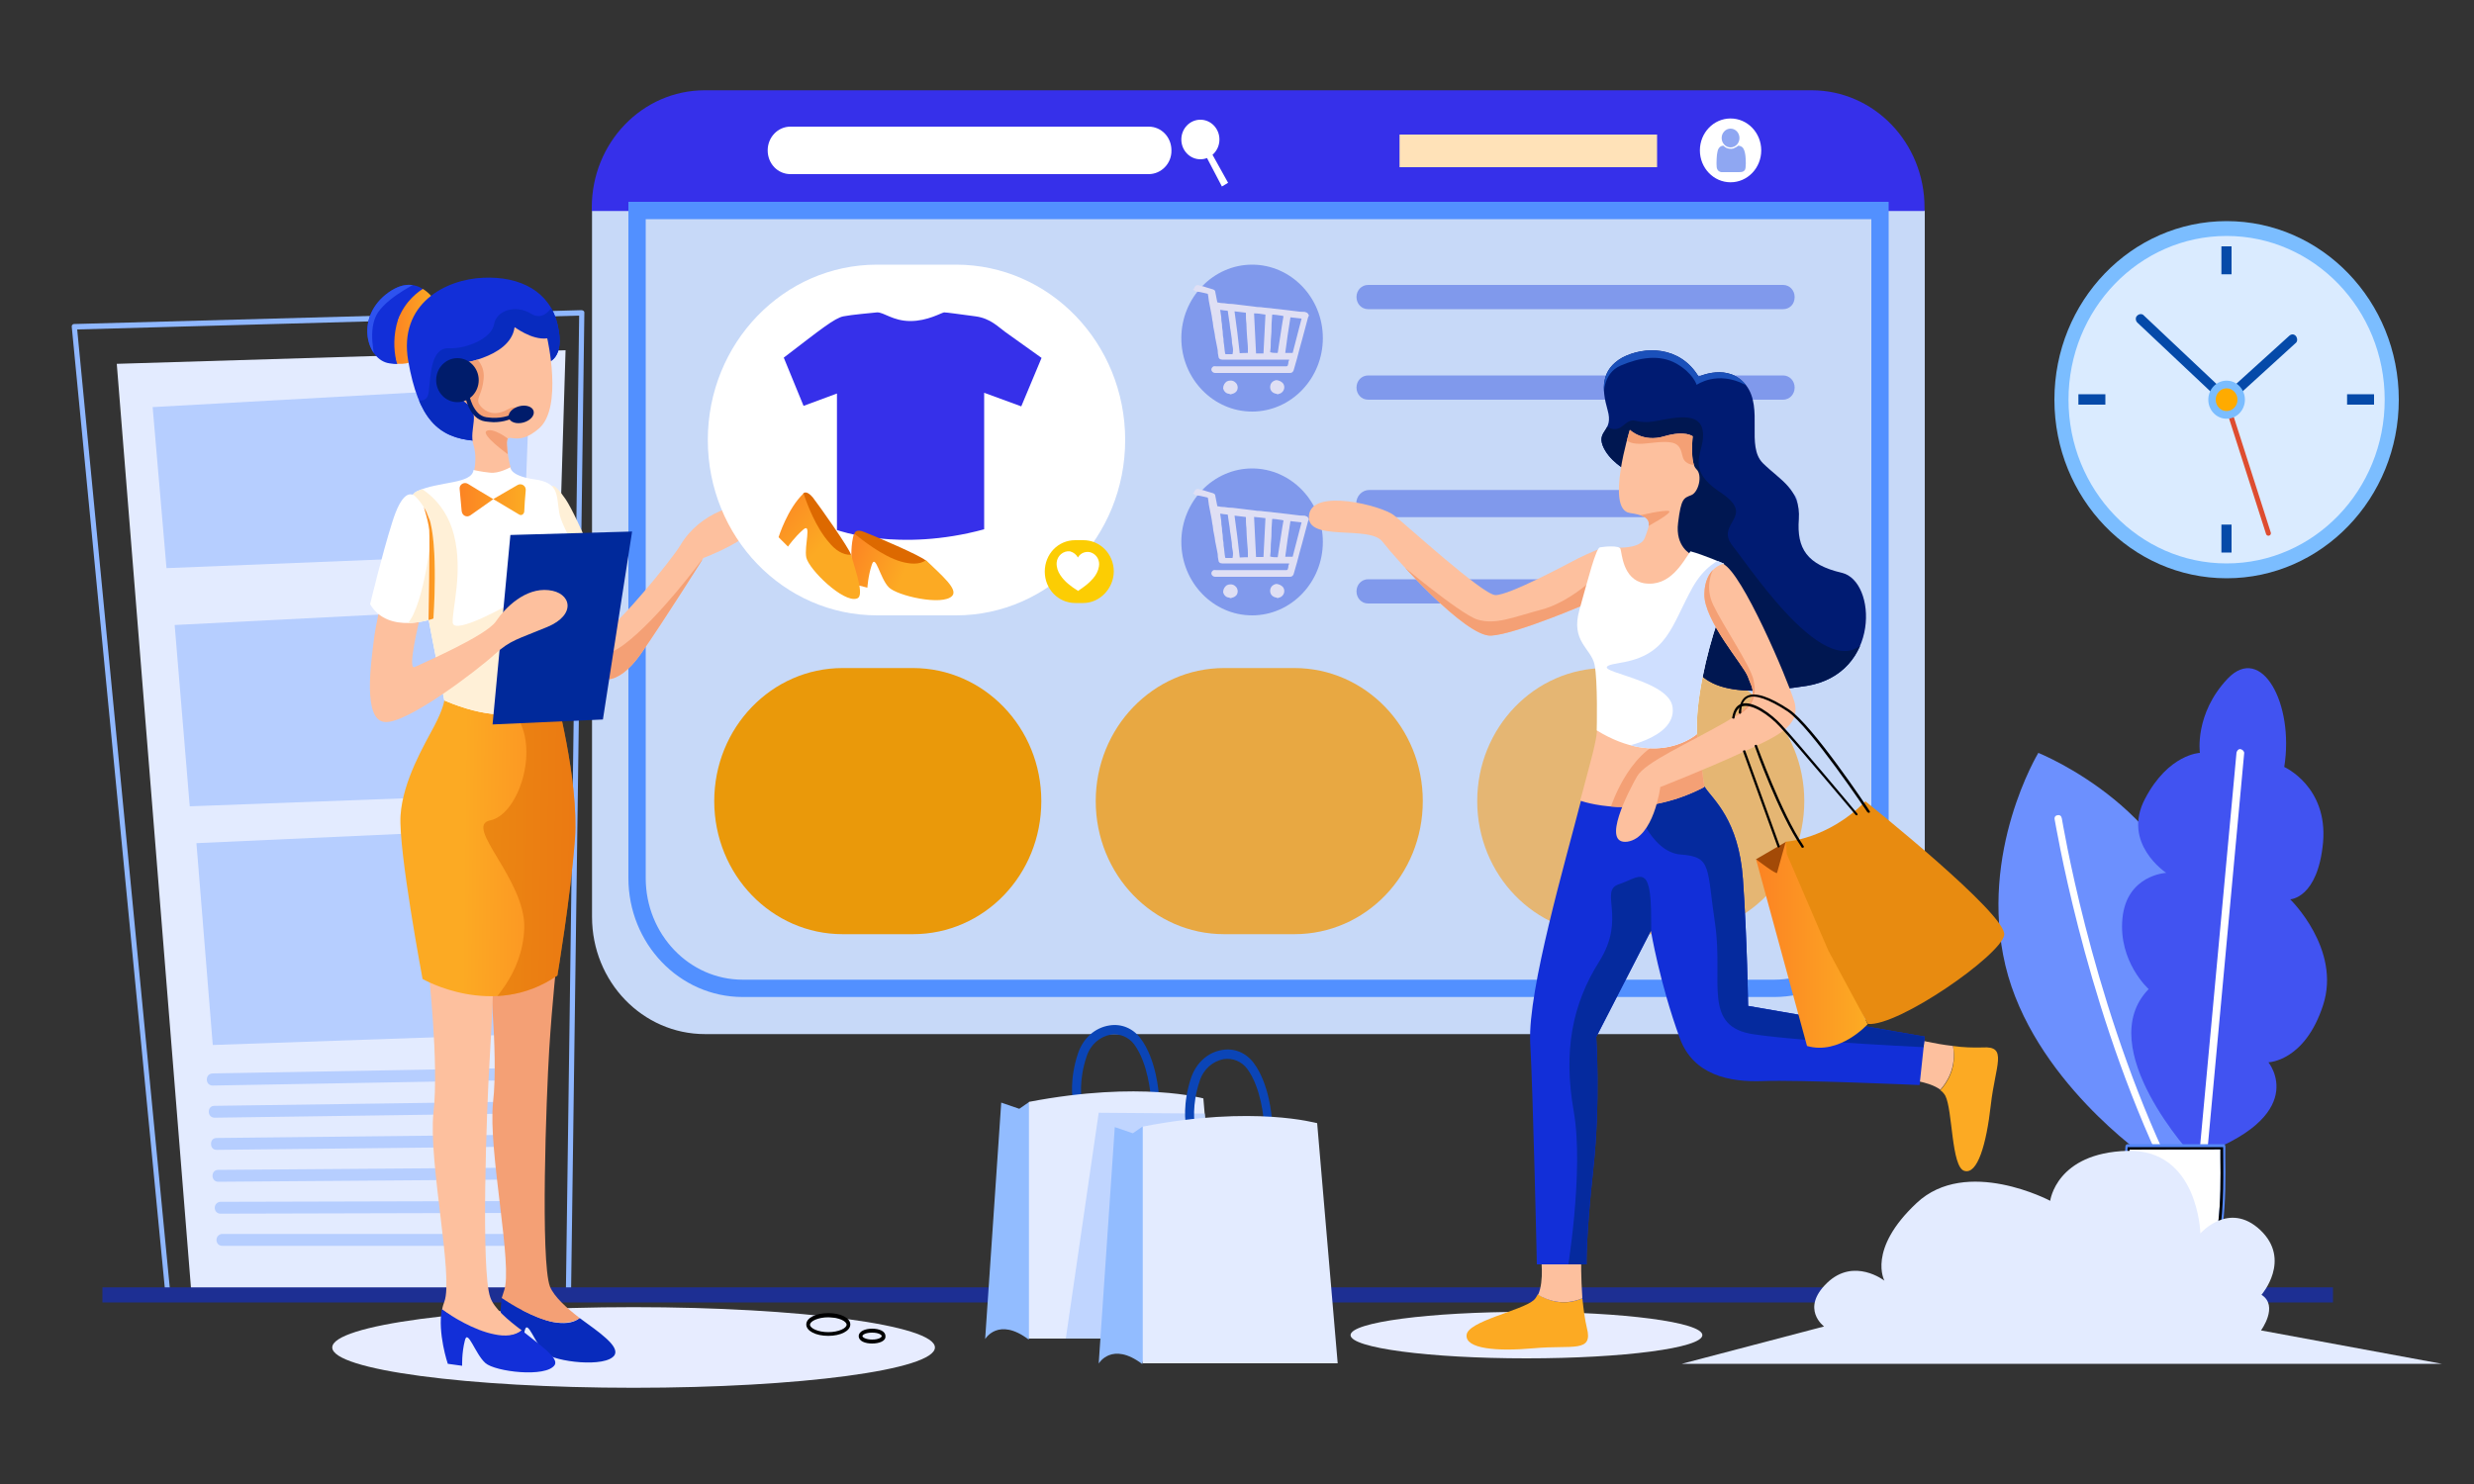 <svg xmlns="http://www.w3.org/2000/svg" xmlns:xlink="http://www.w3.org/1999/xlink" id="Layer_1" x="0px" y="0px" viewBox="0 0 1000 600" style="enable-background:new 0 0 1000 600;" xml:space="preserve"><rect x="0" y="0" width="1000" height="600" fill="#333333" stroke="none"/> <style type="text/css"> .st0{fill:#E7ECFF;} .st1{fill:#8FB7FF;} .st2{fill:#E3EBFF;} .st3{fill:#B6CEFF;} .st4{fill:#6C90FE;} .st5{fill:#4153F1;} .st6{fill:#FFFFFF;} .st7{fill:#5487F7;} .st8{clip-path:url(#SVGID_00000002385831501792552340000005688268430158556848_);} .st9{clip-path:url(#SVGID_00000003817527247192355430000010588180638527264405_);fill:#FFFFFF;stroke:#5487F7;stroke-width:10;stroke-linecap:round;stroke-linejoin:round;stroke-miterlimit:10;} .st10{fill:#1D2F93;} .st11{fill:#C7D9F8;} .st12{fill:#3630EA;} .st13{fill:#EA990A;} .st14{fill:#E8A842;} .st15{fill:#E5B673;} .st16{opacity:0.52;fill:#405FE2;enable-background:new ;} .st17{fill:#DFDFF4;} .st18{fill:none;stroke:#5290FF;stroke-width:7;stroke-miterlimit:10;} .st19{fill:#001B72;} .st20{clip-path:url(#SVGID_00000145777152984221696040000000957329775008642200_);fill:#001751;} .st21{clip-path:url(#SVGID_00000093141181182573717530000016712980387956722361_);fill:#1A50BA;} .st22{fill:#FDC09E;} .st23{clip-path:url(#SVGID_00000021118944663533275200000010979335912005229440_);fill:#F4A075;} .st24{clip-path:url(#SVGID_00000061436458718028657550000014109651619518627487_);fill:#F4A075;} .st25{clip-path:url(#SVGID_00000019662309091532942840000007086448298658828166_);fill:#F4A075;} .st26{fill:#FCAA23;} .st27{fill:#122FD8;} .st28{clip-path:url(#SVGID_00000104701309389191676100000017156119993973227958_);fill:#052A9E;} .st29{clip-path:url(#SVGID_00000034778435974963092970000013804437458478005648_);fill:#052A9E;} .st30{clip-path:url(#SVGID_00000013914331739808234600000015665500590957074871_);fill:#F4A075;} .st31{clip-path:url(#SVGID_00000088845517349162695600000018334306045149021312_);fill:#CFDFFF;} .st32{clip-path:url(#SVGID_00000124861256390881042720000016518735664204126910_);fill:#F4A075;} .st33{fill:#A34A07;} .st34{fill:url(#SVGID_00000093880587373424161890000018172247370120060601_);} .st35{fill:#E88B10;} .st36{fill:#92BCFF;} .st37{fill:#0B45B7;} .st38{clip-path:url(#SVGID_00000117646473392430999370000014796366238253049994_);fill:#C0D5FF;} .st39{clip-path:url(#SVGID_00000035491292583431100300000000307590658947239856_);fill:#2E53EF;} .st40{fill:url(#SVGID_00000052106160206316560870000013555487915680040577_);} .st41{clip-path:url(#SVGID_00000122706977910913862660000012284541826792938655_);fill:#082BBF;} .st42{clip-path:url(#SVGID_00000173151816965043962860000008543492536457576082_);fill:#F4A075;} .st43{clip-path:url(#SVGID_00000025412212365833468820000011229523888683574416_);fill:#F4A075;} .st44{fill:#001C6B;} .st45{clip-path:url(#SVGID_00000002359465134760512210000007497286147296830611_);fill:#F4A075;} .st46{fill:#FFF0D7;} .st47{fill:#082BBC;} .st48{fill:#F4A075;} .st49{fill:url(#XMLID_00000159428224348525164500000006358975975369850032_);} .st50{opacity:0.49;clip-path:url(#SVGID_00000021107890956447625640000003411244322921754029_);fill:#DB6800;enable-background:new ;} .st51{clip-path:url(#SVGID_00000137117749421061467550000002294028037153222542_);fill:#FFF0D7;} .st52{fill:url(#SVGID_00000022548457441575037060000015445665933052255134_);} .st53{fill:#00299B;} .st54{clip-path:url(#SVGID_00000053515817334050533270000016349054048801837449_);fill:#FFF0D7;} .st55{clip-path:url(#SVGID_00000109026753550166355890000008550457630884357009_);fill:url(#SVGID_00000138547719508615000820000007988350632646502316_);} .st56{fill:#FFE2B8;} .st57{opacity:0.71;fill:#6283ED;enable-background:new ;} .st58{fill:#DD6900;} .st59{fill:url(#SVGID_00000072281492843462846860000011161313938573863851_);} .st60{fill:url(#SVGID_00000106132253397497571440000017013144516350707112_);} .st61{fill:#FCCD03;} .st62{fill:#7BBDFF;} .st63{fill:#DAEBFF;} .st64{fill:#054AA9;} .st65{fill:none;stroke:#DE4D30;stroke-width:2;stroke-linecap:round;stroke-linejoin:round;stroke-miterlimit:10;} .st66{fill:#FFAB00;} </style> <g> <ellipse class="st0" cx="256.1" cy="544.8" rx="121.8" ry="16.3"></ellipse> </g> <g> <ellipse class="st0" cx="617" cy="539.8" rx="71.1" ry="9.4"></ellipse> </g> <g> <g> <g> <g> <path class="st1" d="M229.6,525.8L229.6,525.8c-0.6,0-0.9-0.5-0.9-0.9l5.4-397.3l-202.9,5.6l37.7,390.3c0,0.6-0.3,1.1-0.9,1.1 s-1.1-0.3-1.1-0.9L29,132.1c0-0.3,0-0.6,0.3-0.8c0.2-0.3,0.5-0.3,0.8-0.3l205-5.6c0.3,0,0.5,0.2,0.8,0.3 c0.3,0.3,0.3,0.5,0.3,0.8l-5.4,398.1C230.7,525.2,230.3,525.8,229.6,525.8z"></path> </g> <g> <polygon class="st2" points="77.4,523.3 47.2,147.1 228.6,141.6 217.1,520.9 "></polygon> <g> <polygon class="st3" points="61.7,164.6 67.3,229.7 211.5,223.9 214.1,156.1 "></polygon> <polygon class="st3" points="70.6,252.7 76.7,326 210.6,321 211.8,245.5 "></polygon> <polygon class="st3" points="79.4,340.9 86,422.5 209.7,418.2 209.7,335 "></polygon> </g> <g> <g> <path class="st3" d="M85.9,438.9c-1.2,0-2.3-0.9-2.3-2.4s0.9-2.4,2.3-2.5l123.6-2.2c1.4,0,2.3,0.9,2.4,2.4 c0.2,1.4-0.9,2.4-2.3,2.5L85.9,438.9L85.9,438.9z"></path> </g> <g> <path class="st3" d="M86.7,451.9c-1.2,0-2.3-0.9-2.3-2.4s0.9-2.4,2.3-2.4l122.4-1.7l0,0c1.2,0,2.3,0.9,2.3,2.4 s-0.9,2.4-2.3,2.4L86.7,451.9L86.7,451.9z"></path> </g> <g> <path class="st3" d="M87.6,464.9c-1.4,0-2.3-0.9-2.3-2.4s0.9-2.4,2.3-2.4l121.2-1.3l0,0c1.4,0,2.3,0.9,2.3,2.4 s-0.9,2.4-2.3,2.4L87.6,464.9L87.6,464.9z"></path> </g> <g> <path class="st3" d="M88.2,477.8c-1.4,0-2.3-1.1-2.3-2.4c0-1.4,0.9-2.4,2.3-2.4l120-0.9l0,0c1.4,0,2.3,1.1,2.3,2.4 c0,1.4-0.9,2.4-2.3,2.4L88.2,477.8L88.2,477.8z"></path> </g> <g> <path class="st3" d="M89.1,490.7c-1.4,0-2.3-1.1-2.3-2.4c0-1.3,1.1-2.4,2.3-2.4l118.6-0.3l0,0c1.4,0,2.3,1.1,2.3,2.4 c0,1.3-1.1,2.4-2.3,2.4L89.1,490.7L89.1,490.7z"></path> </g> <g> <path class="st3" d="M207.3,503.7H89.8c-1.4,0-2.3-1.1-2.3-2.4c0-1.3,1.1-2.4,2.3-2.4h117.4c1.4,0,2.3,1.1,2.3,2.4 C209.5,502.6,208.5,503.7,207.3,503.7z"></path> </g> </g> </g> </g> <g> <g> <path class="st4" d="M867.6,467.9c0,0-46-31.5-57-77.5c-10.9-46,13.3-86,13.3-86s60.1,24,64.5,78c4.4,54-7.6,85.4-7.6,85.4 h-13.2V467.9z"></path> <path class="st5" d="M886.7,467.9c0,0-41.3-44.3-18.2-68c0,0-12.3-11-10.6-28.6s17.7-18.4,17.7-18.4s-18.2-11.9-8.5-30.1 c9.5-18,22.1-18.4,22.1-18.4s-2.3-15.8,11.3-30.1c13.6-14.1,26.9,10.2,22.8,35.8c0,0,17.6,7.8,15.7,30.4 c-2.1,22.8-13.3,23.1-13.3,23.1s20.7,20.1,13.3,42.8c-7.4,22.8-22.1,23.1-22.1,23.1S934.8,451.3,886.7,467.9z"></path> <g> <path class="st6" d="M873.4,468.1c-0.6,0-1.1-0.3-1.4-0.9c-30.1-65.6-41.3-135.3-41.5-135.9c-0.2-0.9,0.3-1.6,1.2-1.7 c0.9-0.2,1.5,0.3,1.7,1.3c0.2,0.8,11.3,70,41.2,135.1c0.3,0.8,0,1.7-0.8,2.2C873.8,468.1,873.5,468.1,873.4,468.1z"></path> </g> <g> <path class="st6" d="M890.5,468.1L890.5,468.1c-0.9-0.2-1.5-0.9-1.5-1.7l15-162.1c0.2-0.9,0.9-1.6,1.7-1.4 c0.8,0.2,1.5,0.9,1.4,1.7l-15,162.1C891.8,467.6,891.2,468.1,890.5,468.1z"></path> </g> </g> <g> <g> <g> <path id="SVGID_1_" class="st6" d="M898.6,463.8H860c0,0-4.4,56.2,18.2,58.1C900.9,523.9,898.6,481.6,898.6,463.8z"></path> </g> <g> <path id="SVGID_00000178886455606076430610000009830841105420411784_" class="st7" d="M879.7,523c-0.5,0-0.9,0-1.5-0.2 c-5.4-0.5-10-4.1-13.2-10.5c-2.6-5-4.2-11.8-5.3-20.2c-1.7-14.3-0.6-28.4-0.6-28.6c0-0.5,0.5-0.9,0.9-0.9h38.6 c0.5,0,0.9,0.3,0.9,0.9c0,1.4,0,2.8,0,4.4c0.2,15.4,0.3,41-9.8,50.8C887,521.6,883.6,523,879.7,523z M860.8,464.8 c-0.3,7.2-2.4,54.5,17.4,56.2c4.1,0.3,7.4-0.8,10.1-3.5c9.5-9.3,9.4-34.2,9.2-49.3c0-1.1,0-2.4,0-3.5L860.8,464.8L860.8,464.8 z"></path> </g> <g> <g> <g> <defs> <path id="SVGID_00000040560117411853234770000001825760208179175298_" d="M898.6,463.8H860c0,0-4.4,56.2,18.2,58.1 C900.9,523.9,898.6,481.6,898.6,463.8z"></path> </defs> <clipPath id="SVGID_00000009570601447456263750000014106735701697902006_"> <use xlink:href="#SVGID_00000040560117411853234770000001825760208179175298_" style="overflow:visible;"></use> </clipPath> </g> <g> <defs> <path id="SVGID_00000158013761678087661130000017740336041420318617_" d="M898.6,463.8H860c0,0-4.4,56.2,18.2,58.1 C900.9,523.9,898.6,481.6,898.6,463.8z"></path> </defs> <defs> <path id="SVGID_00000183218214770384658050000003130561253172279213_" d="M879.7,523c-0.5,0-0.9,0-1.5-0.2 c-5.4-0.5-10-4.1-13.2-10.5c-2.6-5-4.2-11.8-5.3-20.2c-1.7-14.3-0.6-28.4-0.6-28.6c0-0.5,0.5-0.9,0.9-0.9h38.6 c0.5,0,0.9,0.3,0.9,0.9c0,1.4,0,2.8,0,4.4c0.2,15.4,0.3,41-9.8,50.8C887,521.6,883.6,523,879.7,523z M860.8,464.8 c-0.3,7.2-2.4,54.5,17.4,56.2c4.1,0.3,7.4-0.8,10.1-3.5c9.5-9.3,9.4-34.2,9.2-49.3c0-1.1,0-2.4,0-3.5L860.8,464.8 L860.8,464.8z"></path> </defs> <clipPath id="SVGID_00000050649506428238374280000005371577982602262435_"> <use xlink:href="#SVGID_00000158013761678087661130000017740336041420318617_" style="overflow:visible;"></use> </clipPath> <clipPath id="SVGID_00000075157740765439733910000016543986613066642086_" style="clip-path:url(#SVGID_00000050649506428238374280000005371577982602262435_);"> <use xlink:href="#SVGID_00000183218214770384658050000003130561253172279213_" style="overflow:visible;"></use> </clipPath> <path style="clip-path:url(#SVGID_00000075157740765439733910000016543986613066642086_);fill:#FFFFFF;stroke:#5487F7;stroke-width:10;stroke-linecap:round;stroke-linejoin:round;stroke-miterlimit:10;" d=" M903.5,471.8"></path> </g> </g> </g> </g> </g> </g> <rect x="41.4" y="520.5" class="st10" width="901.6" height="6.1"></rect> <path class="st2" d="M679.8,551.4H987l-73.1-13.5c0,0,7.3-9.9,0.2-14.4c0,0,12.3-14.1-0.5-26.2c-12.7-11.9-24.2,1.4-24.2,1.4 s-0.8-34.2-29.5-33.4c-28.8,0.8-31.2,20.2-31.2,20.2s-33.9-18-54,0.9c-20.1,18.8-13,31.4-13,31.4s-12.3-9.6-23.2,0.9 c-10.9,10.5-1.2,17.6-1.2,17.6L679.8,551.4z"></path> <g> <path class="st11" d="M239.3,85.1v285.6c0,26.2,20.4,47.4,45.7,47.4h447.3c25.3,0,45.7-21.2,45.7-47.4V85.1L239.3,85.1 L239.3,85.1z"></path> <path class="st12" d="M777.9,83.9c0-26.2-20.4-47.4-45.7-47.4H284.9c-25.3,0-45.7,21.2-45.7,47.4v1.4h538.7V83.9z"></path> </g> <path class="st13" d="M369,377.7h-28.4c-28.6,0-51.9-24-51.9-53.8l0,0c0-29.7,23.2-53.8,51.9-53.8H369c28.6,0,51.9,24,51.9,53.8 l0,0C420.9,353.7,397.8,377.7,369,377.7z"></path> <path class="st14" d="M523.2,377.7h-28.4c-28.6,0-51.9-24-51.9-53.8l0,0c0-29.7,23.2-53.8,51.9-53.8h28.4 c28.6,0,51.9,24,51.9,53.8l0,0C575.1,353.7,552,377.7,523.2,377.7z"></path> <path class="st15" d="M677.4,377.7H649c-28.6,0-51.9-24-51.9-53.8l0,0c0-29.7,23.2-53.8,51.9-53.8h28.4c28.6,0,51.9,24,51.9,53.8 l0,0C729.3,353.7,706.2,377.7,677.4,377.7z"></path> <path class="st16" d="M506.1,166.4L506.1,166.4c-15.7,0-28.6-13.3-28.6-29.7l0,0c0-16.3,12.9-29.7,28.6-29.7l0,0 c15.7,0,28.6,13.3,28.6,29.7l0,0C534.7,153.1,521.8,166.4,506.1,166.4z"></path> <g> <g> <path class="st17" d="M482.8,116.2c0.3-0.5,0.6-0.9,1.2-0.9c0.2,0,0.3,0,0.3,0c1.1,0.3,2.3,0.5,3.3,0.9c0.9,0.3,1.8,0.5,2.7,0.8 c0.5,0.2,0.9,0.5,0.9,0.9c0.3,1.4,0.5,2.8,0.8,4.1c0,0.3,0.2,0.3,0.3,0.3c0.9,0.2,1.7,0.3,2.6,0.3c1.1,0.2,2.1,0.3,3.3,0.3 c1.4,0.2,2.7,0.3,4.1,0.5c1.5,0.2,2.7,0.3,4.2,0.5c1.1,0.2,2.1,0.3,3.2,0.3c1.8,0.3,3.6,0.3,5.3,0.6c1.5,0.2,3,0.3,4.5,0.5 c1.4,0.2,2.7,0.3,4.1,0.5c1.2,0.2,2.4,0.3,3.8,0.3c0.6,0.2,1.1,0.3,1.4,0.9c0,0,0,0.2,0.2,0.2c0,0.3,0,0.3,0,0.6 c-0.2,0.3-0.2,0.3-0.3,0.6c-0.8,2.8-1.5,5.8-2.3,8.6c-0.8,2.7-1.4,5.2-2.1,7.8c-0.5,1.6-0.9,3.3-1.4,4.9 c-0.3,0.8-0.8,1.1-1.5,1.1c-1.7,0-3.3,0-5.1,0c-8.3,0-16.8,0-25.1,0c-0.6,0-1.1-0.3-1.4-0.8c-0.3-0.5-0.2-1.1,0.3-1.6 c0.5-0.5,0.9-0.3,1.4-0.3c5.9,0,11.8,0,17.6,0c3.6,0,7.3,0,10.9,0c0.3,0,0.3-0.2,0.5-0.3c0.2-0.5,0.3-1.1,0.3-1.6 c0.2-0.3,0.2-0.5,0.3-0.8c-0.3,0-0.3,0-0.5,0c-8.9,0-17.7,0-26.6,0c-0.9,0-1.5-0.5-1.5-1.3c-0.2-0.9-0.3-1.6-0.3-2.5 c-0.3-1.4-0.5-2.8-0.8-4.1c-0.3-1.1-0.3-2.2-0.6-3.5c-0.3-1.3-0.5-2.5-0.6-3.8c-0.3-1.1-0.3-2.2-0.6-3.5 c-0.3-1.4-0.5-2.8-0.8-4.1s-0.3-2.5-0.6-3.8c-1.5-0.3-2.9-0.8-4.5-0.9c-0.8-0.2-1.2-0.5-1.5-1.1 C482.8,116.7,482.8,116.5,482.8,116.2z M504.4,142.7c0-0.6,0-1.1,0-1.7c0-1.6-0.2-2.8-0.3-4.4c-0.2-1.9-0.2-3.9-0.3-5.8 c-0.2-1.4-0.2-2.8-0.2-4.1c0-0.3,0-0.3-0.3-0.3c-1.4-0.2-2.7-0.3-4.1-0.5h-0.2c0.8,5.6,1.5,11.3,2.1,16.9 C502.6,142.7,503.5,142.7,504.4,142.7z M506.9,126.7c0.3,5.5,0.5,10.8,0.8,16.2c1.1,0,2.1,0,3,0c0.3-5.2,0.5-10.5,0.8-15.7 C509.9,126.9,508.2,126.7,506.9,126.7z M516.2,142.7c0.3,0,0.3-0.2,0.3-0.3c0.2-1.1,0.3-2.2,0.5-3.3c0.3-1.9,0.6-3.8,0.9-5.8 c0.3-1.7,0.5-3.6,0.9-5.5c-0.6-0.2-1.1-0.2-1.7-0.3c-0.9-0.2-1.7-0.2-2.6-0.3c-0.3,0-0.3,0-0.3,0.3c-0.2,2.2-0.3,4.7-0.3,6.9 c-0.2,2-0.3,4.1-0.3,6.1c0,0.6-0.2,1.1-0.2,1.9C514.4,142.7,515.3,142.7,516.2,142.7z M526.1,128.8c-1.5-0.2-3-0.3-4.5-0.5 c-0.8,4.9-1.5,9.7-2.1,14.4c0.9,0,2,0,3,0C523.7,138.2,524.9,133.5,526.1,128.8z M498.2,139.9c-0.2-0.9-0.3-1.7-0.3-2.8 c-0.2-1.1-0.3-2.4-0.5-3.5c-0.3-1.4-0.3-2.8-0.6-4.2c-0.2-1.1-0.3-2.4-0.5-3.5c0-0.3-0.2-0.3-0.5-0.3c-0.8,0-1.5-0.2-2.3-0.3 c-0.2,0-0.3,0-0.3,0c0,0.5,0.2,0.9,0.2,1.4c0.2,0.9,0.3,2,0.3,3c0.2,0.9,0.3,1.9,0.3,2.8c0.2,0.9,0.3,2,0.3,3.1 c0.2,0.9,0.3,1.7,0.3,2.7c0.3,1.6,0.3,3,0.6,4.6c0,0.2,0.2,0.3,0.3,0.3c0.9,0,1.8,0,2.7,0C498.5,141.8,498.4,140.9,498.2,139.9z "></path> </g> <g> <path class="st17" d="M516.5,159.4c0.6-0.2,1.2-0.3,1.7-0.8c0.9-0.8,1.2-2.2,0.6-3.3c-0.5-0.9-1.8-1.6-3-1.6 c-1.5,0.3-2.4,1.4-2.4,2.8c0,1.4,0.9,2.4,2.4,2.7h0.2C516.1,159.4,516.4,159.4,516.5,159.4z"></path> </g> <g> <path class="st17" d="M497.6,159.4c0.6-0.2,1.2-0.3,1.8-0.8c1.2-0.9,1.2-3.1-0.2-4.1c-0.9-0.8-2.3-0.8-3.3-0.3 c-0.9,0.6-1.5,1.6-1.5,2.8c0.2,1.1,1.2,2.2,2.4,2.2c0.2,0,0.2,0,0.3,0.2C497.3,159.4,497.5,159.4,497.6,159.4z"></path> </g> </g> <path class="st16" d="M720.7,125H553c-2.7,0-4.7-2.2-4.7-4.9l0,0c0-2.8,2.1-4.9,4.7-4.9h167.7c2.7,0,4.7,2.2,4.7,4.9l0,0 C725.4,123,723.4,125,720.7,125z"></path> <path class="st16" d="M720.7,161.6H553c-2.7,0-4.7-2.2-4.7-4.9l0,0c0-2.8,2.1-4.9,4.7-4.9h167.7c2.7,0,4.7,2.2,4.7,4.9l0,0 C725.4,159.4,723.4,161.6,720.7,161.6z"></path> <path class="st16" d="M506.1,248.8L506.1,248.8c-15.7,0-28.6-13.3-28.6-29.7l0,0c0-16.3,12.9-29.7,28.6-29.7l0,0 c15.7,0,28.6,13.3,28.6,29.7l0,0C534.7,235.5,521.8,248.8,506.1,248.8z"></path> <g> <g> <path class="st17" d="M482.8,198.6c0.3-0.5,0.6-0.9,1.2-0.9c0.2,0,0.3,0,0.3,0c1.1,0.3,2.3,0.5,3.3,0.9c0.9,0.3,1.8,0.5,2.7,0.8 c0.5,0.2,0.9,0.5,0.9,0.9c0.3,1.4,0.5,2.8,0.8,4.1c0,0.3,0.2,0.3,0.3,0.3c0.9,0.2,1.7,0.3,2.6,0.3c1.1,0.2,2.1,0.3,3.3,0.3 c1.4,0.2,2.7,0.3,4.1,0.5c1.5,0.2,2.7,0.3,4.2,0.5c1.1,0.2,2.1,0.3,3.2,0.3c1.8,0.3,3.6,0.3,5.3,0.6c1.5,0.2,3,0.3,4.5,0.5 c1.4,0.2,2.7,0.3,4.1,0.5c1.2,0.2,2.4,0.3,3.8,0.3c0.6,0.2,1.1,0.3,1.4,0.9c0,0,0,0.2,0.2,0.2c0,0.3,0,0.3,0,0.6 c-0.2,0.3-0.2,0.3-0.3,0.6c-0.8,2.8-1.5,5.8-2.3,8.6c-0.8,2.7-1.4,5.2-2.1,7.8c-0.5,1.6-0.9,3.3-1.4,4.9 c-0.3,0.8-0.8,1.1-1.5,1.1c-1.7,0-3.3,0-5.1,0c-8.3,0-16.8,0-25.1,0c-0.6,0-1.1-0.3-1.4-0.8c-0.3-0.5-0.2-1.1,0.3-1.6 s0.9-0.3,1.4-0.3c5.9,0,11.8,0,17.6,0c3.6,0,7.3,0,10.9,0c0.3,0,0.3-0.2,0.5-0.3c0.2-0.5,0.3-1.1,0.3-1.6 c0.2-0.3,0.2-0.5,0.3-0.8c-0.3,0-0.3,0-0.5,0c-8.9,0-17.7,0-26.6,0c-0.9,0-1.5-0.5-1.5-1.3c-0.2-0.9-0.3-1.6-0.3-2.5 c-0.3-1.4-0.5-2.8-0.8-4.1c-0.3-1.1-0.3-2.2-0.6-3.5c-0.3-1.3-0.5-2.5-0.6-3.8c-0.3-1.1-0.3-2.2-0.6-3.5 c-0.3-1.4-0.5-2.8-0.8-4.1c-0.3-1.3-0.3-2.5-0.6-3.8c-1.5-0.3-2.9-0.8-4.5-0.9c-0.8-0.2-1.2-0.5-1.5-1.1 C482.8,199.1,482.8,198.9,482.8,198.6z M504.4,225.3c0-0.6,0-1.1,0-1.7c0-1.6-0.2-2.8-0.3-4.4c-0.2-1.9-0.2-3.9-0.3-5.8 c-0.2-1.4-0.2-2.8-0.2-4.1c0-0.3,0-0.3-0.3-0.3c-1.4-0.2-2.7-0.3-4.1-0.5h-0.2c0.8,5.6,1.5,11.3,2.1,16.9 C502.6,225.3,503.5,225.3,504.4,225.3z M506.9,209c0.3,5.5,0.5,10.8,0.8,16.2c1.1,0,2.1,0,3,0c0.3-5.2,0.5-10.5,0.8-15.7 C509.9,209.3,508.2,209.1,506.9,209z M516.2,225.3c0.3,0,0.3-0.2,0.3-0.3c0.2-1.1,0.3-2.2,0.5-3.3c0.3-1.9,0.6-3.8,0.9-5.8 c0.3-1.7,0.5-3.6,0.9-5.5c-0.6-0.2-1.1-0.2-1.7-0.3c-0.9-0.2-1.7-0.2-2.6-0.3c-0.3,0-0.3,0-0.3,0.3c-0.2,2.2-0.3,4.7-0.3,6.9 c-0.2,2-0.3,4.1-0.3,6.1c0,0.6-0.2,1.1-0.2,1.9C514.4,225.3,515.3,225.3,516.2,225.3z M526.1,211.2c-1.5-0.2-3-0.3-4.5-0.5 c-0.8,4.9-1.5,9.7-2.1,14.4c0.9,0,2,0,3,0C523.7,220.6,524.9,215.9,526.1,211.2z M498.2,222.3c-0.2-0.9-0.3-1.7-0.3-2.8 c-0.2-1.1-0.3-2.4-0.5-3.5c-0.3-1.4-0.3-2.8-0.6-4.2c-0.2-1.1-0.3-2.4-0.5-3.5c0-0.3-0.2-0.3-0.5-0.3c-0.8,0-1.5-0.2-2.3-0.3 c-0.2,0-0.3,0-0.3,0c0,0.5,0.2,0.9,0.2,1.4c0.2,0.9,0.3,2,0.3,3c0.2,0.9,0.3,1.9,0.3,2.8c0.2,0.9,0.3,2,0.3,3.1 c0.2,0.9,0.3,1.7,0.3,2.7c0.3,1.6,0.3,3,0.6,4.6c0,0.2,0.2,0.3,0.3,0.3c0.9,0,1.8,0,2.7,0C498.5,224.2,498.4,223.2,498.2,222.3z "></path> </g> <g> <path class="st17" d="M516.5,241.8c0.6-0.2,1.2-0.3,1.7-0.8c0.9-0.8,1.2-2.2,0.6-3.3c-0.5-0.9-1.8-1.6-3-1.6 c-1.5,0.3-2.4,1.4-2.4,2.8s0.9,2.4,2.4,2.7h0.2C516.1,241.8,516.4,241.8,516.5,241.8z"></path> </g> <g> <path class="st17" d="M497.6,241.8c0.6-0.2,1.2-0.3,1.8-0.8c1.2-0.9,1.2-3.1-0.2-4.1c-0.9-0.8-2.3-0.8-3.3-0.3 c-0.9,0.6-1.5,1.6-1.5,2.8c0.2,1.1,1.2,2.2,2.4,2.2c0.2,0,0.2,0,0.3,0.2C497.3,241.8,497.5,241.8,497.6,241.8z"></path> </g> </g> <path class="st16" d="M721.3,209.1H553.5c-2.9,0-5.3-2.4-5.3-5.5l0,0c0-3,2.3-5.5,5.3-5.5h167.8c2.9,0,5.3,2.4,5.3,5.5l0,0 C726.4,206.6,724.2,209.1,721.3,209.1z"></path> <path class="st16" d="M720.7,244H553c-2.7,0-4.7-2.2-4.7-4.9l0,0c0-2.8,2.1-4.9,4.7-4.9h167.7c2.7,0,4.7,2.2,4.7,4.9l0,0 C725.4,241.8,723.4,244,720.7,244z"></path> <g> <path class="st18" d="M257.5,85.1v269.9c0,24.6,19.1,44.6,42.7,44.6h417c23.6,0,42.7-19.9,42.7-44.6V85.1L257.5,85.1L257.5,85.1z "></path> </g> <g> <g> <path id="XMLID_119_" class="st19" d="M657.3,190.1c0,0-7.1-3.8-9.5-10c-2.3-6.3,4.5-5.6,2-14.3s-2.7-16.3,5.9-21.2 c8.9-4.7,23.3-4.9,30.9,7.7c0,0,12.1-5.8,19.2,3.5c7.1,9.3-0.2,24.6,6.8,31.5c7,6.9,15.3,10.5,14.5,22.6 c-0.9,11.9,3.3,18.4,17.4,21.7c14.1,3.3,15.7,40.8-14.2,45.7c-30,4.7-46.8,1.9-49.2-18.7c-2.4-20.4-0.3-14.8-3.9-30.4 C673.2,212.3,666.7,195.8,657.3,190.1z"></path> </g> <g> <g> <g> <defs> <path id="SVGID_00000114759721408432797430000001567478656128247217_" d="M657.3,190.1c0,0-7.1-3.8-9.5-10 c-2.3-6.3,4.5-5.6,2-14.3s-2.7-16.3,5.9-21.2c8.9-4.7,23.3-4.9,30.9,7.7c0,0,12.1-5.8,19.2,3.5c7.1,9.3-0.2,24.6,6.8,31.5 c7,6.9,15.3,10.5,14.5,22.6c-0.9,11.9,3.3,18.4,17.4,21.7c14.1,3.3,15.7,40.8-14.2,45.7c-30,4.7-46.8,1.9-49.2-18.7 c-2.4-20.4-0.3-14.8-3.9-30.4C673.2,212.3,666.7,195.8,657.3,190.1z"></path> </defs> <clipPath id="SVGID_00000177446539556142203420000013104137543224354440_"> <use xlink:href="#SVGID_00000114759721408432797430000001567478656128247217_" style="overflow:visible;"></use> </clipPath> <path style="clip-path:url(#SVGID_00000177446539556142203420000013104137543224354440_);fill:#001751;" d="M646.2,169.7 c0.3,0.2,5.1,6.4,9.7,2.5c4.7-4.1,4.5-1.1,10.7-1.6c6.2-0.5,20-5.5,21.6,3.3c1.7,8.6-8.2,14.9,7.1,25.1 c15.3,10.2-2.6,12.2,5.1,21.8c7.7,9.6,41.3,61,55.5,35.3l-8.3,25.6l-15.7-2.7c0,0-28,6.7-28,7.2c-0.2,0.3-38-13.3-38-13.3 s8.8-41.6,8.9-43.9c0.2-2.5-5.3-28.1-5.3-30.3c0-2.2-5.4-12.4-5.4-12.4l-12.1,9.9L642,181.2L646.2,169.7z"></path> </g> </g> </g> <g> <g> <g> <defs> <path id="SVGID_00000109718615348755938110000003948148206853635232_" d="M657.3,190.1c0,0-7.1-3.8-9.5-10 c-2.3-6.3,4.5-5.6,2-14.3s-2.7-16.3,5.9-21.2c8.9-4.7,23.3-4.9,30.9,7.7c0,0,12.1-5.8,19.2,3.5c7.1,9.3-0.2,24.6,6.8,31.5 c7,6.9,15.3,10.5,14.5,22.6c-0.9,11.9,3.3,18.4,17.4,21.7c14.1,3.3,15.7,40.8-14.2,45.7c-30,4.7-46.8,1.9-49.2-18.7 c-2.4-20.4-0.3-14.8-3.9-30.4C673.2,212.3,666.7,195.8,657.3,190.1z"></path> </defs> <clipPath id="SVGID_00000041281586272252034040000000256682333744309411_"> <use xlink:href="#SVGID_00000109718615348755938110000003948148206853635232_" style="overflow:visible;"></use> </clipPath> <path style="clip-path:url(#SVGID_00000041281586272252034040000000256682333744309411_);fill:#1A50BA;" d="M648.3,160.5 c0,0-0.9-9.4,6.8-12.7c7.7-3.3,15.7-4.6,22.5-0.8c6.8,3.9,8.2,8.6,8.2,8.6s8.3-6,19.7,0c11.3,6,0,0,0,0l3.3-6.1l-53.4-11.6 l-12,10.7L648.3,160.5"></path> </g> </g> </g> </g> <g> <g> <path id="XMLID_118_" class="st22" d="M658.8,173.8c0,0-10,32.2,0,33.6c10,1.4,8,4.6,6.1,9.9c-1.5,4.6-10.7,4.1-10.7,4.1 l-1.2,8.6l4.8,8.8l17.6,2.8l8.3-17.4c0,0-6.7-3-5.4-12.9c1.2-9.9,2.3-9.9,5.3-11.1c2.9-1.1,4.7-8,2.1-10.5 c-2.7-2.4-1.5-13.3-1.5-13.3s-3-2.5-11.5,0C664.1,179,658.8,173.8,658.8,173.8z"></path> </g> <g> <g> <g> <defs> <path id="SVGID_00000016761098635645887810000013444383244469029292_" d="M658.8,173.8c0,0-10,32.2,0,33.6 c10,1.4,8,4.6,6.1,9.9c-1.5,4.6-10.7,4.1-10.7,4.1l-1.2,8.6l4.8,8.8l17.6,2.8l8.3-17.4c0,0-6.7-3-5.4-12.9 c1.2-9.9,2.3-9.9,5.3-11.1c2.9-1.1,4.7-8,2.1-10.5c-2.7-2.4-1.5-13.3-1.5-13.3s-3-2.5-11.5,0 C664.1,179,658.8,173.8,658.8,173.8z"></path> </defs> <clipPath id="SVGID_00000075132862227511244970000015674519313601276330_"> <use xlink:href="#SVGID_00000016761098635645887810000013444383244469029292_" style="overflow:visible;"></use> </clipPath> <path style="clip-path:url(#SVGID_00000075132862227511244970000015674519313601276330_);fill:#F4A075;" d="M656.8,175.1 c0,0.3-1.7,5.5,9.5,4.1c11.3-1.4,12.6,0,13.8,5.3c1.1,5.2,9.5,3.3,9.5,3.3l-0.9-15.2l-31.3-1.9L656.8,175.1z"></path> </g> </g> </g> <g> <g> <g> <defs> <path id="SVGID_00000170249406613417700900000001727898607113922495_" d="M658.8,173.8c0,0-10,32.2,0,33.6 c10,1.4,8,4.6,6.1,9.9c-1.5,4.6-10.7,4.1-10.7,4.1l-1.2,8.6l4.8,8.8l17.6,2.8l8.3-17.4c0,0-6.7-3-5.4-12.9 c1.2-9.9,2.3-9.9,5.3-11.1c2.9-1.1,4.7-8,2.1-10.5c-2.7-2.4-1.5-13.3-1.5-13.3s-3-2.5-11.5,0 C664.1,179,658.8,173.8,658.8,173.8z"></path> </defs> <clipPath id="SVGID_00000044162323595085913700000005699745031899646626_"> <use xlink:href="#SVGID_00000170249406613417700900000001727898607113922495_" style="overflow:visible;"></use> </clipPath> <path style="clip-path:url(#SVGID_00000044162323595085913700000005699745031899646626_);fill:#F4A075;" d="M661.7,212.7 l1.5-4.4c0,0,9.1-2.2,11.3-1.7c2.3,0.5-9.7,6.9-9.7,6.9L661.7,212.7z"></path> </g> </g> </g> </g> <g> <g> <path id="XMLID_121_" class="st22" d="M646.8,221.8c0,0-4.8,1.9-8.8,3.9c-3.9,2-28.1,15.1-33.6,14.9c-5.3-0.3-36.2-28.6-41-32.3 c-4.8-3.8-33-11.1-34.3,0c-1.4,11.1,24.4,3.8,29.7,10.7c5.3,6.9,33.6,38.6,43.9,38c10.3-0.6,39.5-13.3,39.5-13.3L646.8,221.8z"></path> </g> <g> <g> <g> <defs> <path id="SVGID_00000005968225182091281110000010577235756624691085_" d="M646.8,221.8c0,0-4.8,1.9-8.8,3.9 c-3.9,2-28.1,15.1-33.6,14.9c-5.3-0.3-36.2-28.6-41-32.3c-4.8-3.8-33-11.1-34.3,0c-1.4,11.1,24.4,3.8,29.7,10.7 c5.3,6.9,33.6,38.6,43.9,38c10.3-0.6,39.5-13.3,39.5-13.3L646.8,221.8z"></path> </defs> <clipPath id="SVGID_00000109001971124531100610000012820233102457470392_"> <use xlink:href="#SVGID_00000005968225182091281110000010577235756624691085_" style="overflow:visible;"></use> </clipPath> <path style="clip-path:url(#SVGID_00000109001971124531100610000012820233102457470392_);fill:#F4A075;" d="M563.6,225.9 c0.2,0.3,26.5,22.4,33.6,24.6c7.3,2.2,14.2-0.9,25.4-3.9c11.3-2.8,21.6-12.7,21.6-12.7l-1.5,13.5l-25,6.9l-14.8,5.8 l-24.2-11.5l-14.8-12.4L563.6,225.9z"></path> </g> </g> </g> </g> <g> <path class="st26" d="M639.6,524.9c-7.9,3.5-14.5,0.6-18-1.6c-0.5,0.9-0.9,1.7-1.7,2.4c-4.8,4.2-26.8,8.5-27.1,14.1 c-0.5,5.5,12,6.7,27.4,5.3c15.4-1.4,23.9,2,21.2-8.3C640.6,533.5,640,528.9,639.6,524.9z"></path> <path class="st22" d="M639.6,524.9c-0.6-8.3-0.5-16-0.5-16s-5.1-5.8-16.3-1.1c0,0,1.5,10-1.1,15.7 C625,525.5,631.7,528.3,639.6,524.9z"></path> </g> <g> <path class="st26" d="M789.4,422.9c1.7,8.8-2.4,14.9-5.1,17.9c0.9,0.6,1.5,1.4,2,2.2c3,5.8,2.4,28.9,7.7,30.4 c5.3,1.6,8.9-10.7,10.7-26.7c1.8-16,7-23.9-3.3-23.2C797.5,423.6,793.5,423.5,789.4,422.9z"></path> <path class="st22" d="M789.4,422.9c-7.9-0.9-15.1-2.8-15.1-2.8s-6.5,4.1-4.5,16.3c0,0,9.8,0.6,14.5,4.2 C786.8,437.8,791,431.6,789.4,422.9z"></path> </g> <g> <g> <path id="XMLID_124_" class="st27" d="M661.7,321.5c6.8,0,24.4-8.2,27.5-3.1c3.2,4.9,13.6,13,15.3,37c1.7,24,2.1,51.3,2.1,51.3 l71.4,12.4l-2.1,19.6c0,0-49.6-2.2-63.3-1.6c-13.6,0.5-28.1-2.4-33.6-17.3c-8.2-22.4-11.7-43.5-11.7-43.5l-22.1,43 c0,0,1.8,25.9-1.2,53.5c-3,27.6-2.7,38.4-2.7,38.4h-20.1c0,0-1.5-68.7-2.7-89.9c-0.9-21.3,14.2-72.8,20.6-97.8L661.7,321.5z"></path> </g> <g> <g> <g> <defs> <path id="SVGID_00000047050852375516553090000012957301264164227456_" d="M661.7,321.5c6.8,0,24.4-8.2,27.5-3.1 c3.2,4.9,13.6,13,15.3,37c1.7,24,2.1,51.3,2.1,51.3l71.4,12.4l-2.1,19.6c0,0-49.6-2.2-63.3-1.6c-13.6,0.5-28.1-2.4-33.6-17.3 c-8.2-22.4-11.7-43.5-11.7-43.5l-22.1,43c0,0,1.8,25.9-1.2,53.5c-3,27.6-2.7,38.4-2.7,38.4h-20.1c0,0-1.5-68.7-2.7-89.9 c-0.9-21.3,14.2-72.8,20.6-97.8L661.7,321.5z"></path> </defs> <clipPath id="SVGID_00000101086985333094169960000002743938841827071377_"> <use xlink:href="#SVGID_00000047050852375516553090000012957301264164227456_" style="overflow:visible;"></use> </clipPath> <path style="clip-path:url(#SVGID_00000101086985333094169960000002743938841827071377_);fill:#052A9E;" d="M633.1,516.2 c0.2-0.3,7.3-42.7,3-66.9c-4.2-24-0.8-43,10.4-60.7c11-17.6-0.3-28.4,7.9-31.1c8.2-2.7,13-9.3,13,13.7 c0,23.1,1.2,32.8,1.2,32.8l-8.2,127L633.1,516.2z"></path> </g> </g> </g> <g> <g> <g> <defs> <path id="SVGID_00000007405769398414936510000009653697771186507190_" d="M661.7,321.5c6.8,0,24.4-8.2,27.5-3.1 c3.2,4.9,13.6,13,15.3,37c1.7,24,2.1,51.3,2.1,51.3l71.4,12.4l-2.1,19.6c0,0-49.6-2.2-63.3-1.6c-13.6,0.5-28.1-2.4-33.6-17.3 c-8.2-22.4-11.7-43.5-11.7-43.5l-22.1,43c0,0,1.8,25.9-1.2,53.5c-3,27.6-2.7,38.4-2.7,38.4h-20.1c0,0-1.5-68.7-2.7-89.9 c-0.9-21.3,14.2-72.8,20.6-97.8L661.7,321.5z"></path> </defs> <clipPath id="SVGID_00000096031045346031904420000011984606096859247807_"> <use xlink:href="#SVGID_00000007405769398414936510000009653697771186507190_" style="overflow:visible;"></use> </clipPath> <path style="clip-path:url(#SVGID_00000096031045346031904420000011984606096859247807_);fill:#052A9E;" d="M660.5,324 c0,0,6.2,20.6,18.9,21.5c12.7,0.9,10.4,5.2,13.9,28.4c3.3,23.2-5.3,41.3,15.7,44.3c21,3.1,75.2,5.5,75.2,5.5l-4.7-24.8 l-79.4-86.8l-17.6-5.8L660.5,324z"></path> </g> </g> </g> </g> <g> <g> <path id="XMLID_123_" class="st22" d="M647.6,291.8l-2.1,3.5c0,0,0.2,2.2-2.6,12.7c-2.7,10.4-4.2,15.7-4.2,15.7 s23.2,8.6,50.2-5.5l-3-22.3L647.6,291.8z"></path> </g> <g> <g> <g> <defs> <path id="SVGID_00000088115965968764085370000009575945822889164185_" d="M647.6,291.8l-2.1,3.5c0,0,0.2,2.2-2.6,12.7 c-2.7,10.4-4.2,15.7-4.2,15.7s23.2,8.6,50.2-5.5l-3-22.3L647.6,291.8z"></path> </defs> <clipPath id="SVGID_00000078042600279923352790000004177805912335863475_"> <use xlink:href="#SVGID_00000088115965968764085370000009575945822889164185_" style="overflow:visible;"></use> </clipPath> <path style="clip-path:url(#SVGID_00000078042600279923352790000004177805912335863475_);fill:#F4A075;" d="M650,329.6 c0,0,5.9-22.1,20.9-29.5c15.1-7.5,25.3-5.6,25,5c-0.3,10.7-23.2,26.7-23.2,26.7L655,346.9L650,329.6z"></path> </g> </g> </g> </g> <g> <g> <path id="XMLID_120_" class="st6" d="M664.5,235.8c10.6,1.7,15.7-8.6,18.8-12.9c5.3,1.4,13.5,5,13.5,5s1.7,11-2.6,23.4 s-9.1,33-8.2,45.4c0,0-15.3,14.1-40.6-1.4c0,0,0.5-20.1-0.9-26.7c-1.5-6.6-9.7-9.3-6.1-22c3.6-12.9,6.7-25,8.3-25.3 c1.7-0.3,7.7-0.9,8.3,0.6C655.6,223.6,655.9,234.2,664.5,235.8z"></path> </g> <g> <g> <g> <defs> <path id="SVGID_00000031896791719517968210000016694754038223306137_" d="M664.5,235.8c10.6,1.7,15.7-8.6,18.8-12.9 c5.3,1.4,13.5,5,13.5,5s1.7,11-2.6,23.4s-9.1,33-8.2,45.4c0,0-15.3,14.1-40.6-1.4c0,0,0.5-20.1-0.9-26.7 c-1.5-6.6-9.7-9.3-6.1-22c3.6-12.9,6.7-25,8.3-25.3c1.7-0.3,7.7-0.9,8.3,0.6C655.6,223.6,655.9,234.2,664.5,235.8z"></path> </defs> <clipPath id="SVGID_00000066487092756457407580000004968749048658657443_"> <use xlink:href="#SVGID_00000031896791719517968210000016694754038223306137_" style="overflow:visible;"></use> </clipPath> <path style="clip-path:url(#SVGID_00000066487092756457407580000004968749048658657443_);fill:#CFDFFF;" d="M653.6,302.5 c0,0,23.8-3.5,22.5-16.3c-1.1-12.9-40.7-15.1-21.3-18.2c19.4-3.1,20.6-14.8,29.4-30.6c8.9-15.7,22.7-13.8,23-13.3 c0.3,0.3-15.1,71.7-15.1,71.7l-8.5,9.4l-30-0.6V302.5z"></path> </g> </g> </g> </g> <g> <g> <path id="XMLID_122_" class="st22" d="M696.5,228c0,0-7.4,1.4-7.6,12.2c-0.2,10.8,15.9,28.7,17.6,33.4c1.5,4.7,6.5,9.3-8.8,18.2 c-15.3,8.8-32.7,16.3-36,22.1c-3.3,5.8-14.8,27.8-3.9,26.4c10.7-1.6,13.3-22.1,13.3-22.1s18.2-7.1,32.7-13.8 c14.5-6.7,24.2-10.7,21.5-20.7C722.2,273.8,704.2,231.6,696.5,228z"></path> </g> <g> <g> <g> <defs> <path id="SVGID_00000144297284402077487520000012756456597665208250_" d="M696.5,228c0,0-7.4,1.4-7.6,12.2 c-0.2,10.8,15.9,28.7,17.6,33.4c1.5,4.7,6.5,9.3-8.8,18.2c-15.3,8.8-32.7,16.3-36,22.1c-3.3,5.8-14.8,27.8-3.9,26.4 c10.7-1.6,13.3-22.1,13.3-22.1s18.2-7.1,32.7-13.8c14.5-6.7,24.2-10.7,21.5-20.7C722.2,273.8,704.2,231.6,696.5,228z"></path> </defs> <clipPath id="SVGID_00000117638249268953121320000015292374957475643309_"> <use xlink:href="#SVGID_00000144297284402077487520000012756456597665208250_" style="overflow:visible;"></use> </clipPath> <path style="clip-path:url(#SVGID_00000117638249268953121320000015292374957475643309_);fill:#F4A075;" d="M693.1,229.1 c0,0-4.7,6.9-0.6,15.5s15.1,24.6,16.3,30.4c1.2,5.6,0.9,11.8-10.1,15.8c-10.9,4.1-3.9-27.1-3.9-27.1l-8.8-23.5l5.9-11.8 L693.1,229.1z"></path> </g> </g> </g> </g> <polygon class="st33" points="722,351.1 722,340.3 709.8,347.4 714,353.8 717,356.6 "></polygon> <linearGradient id="SVGID_00000022548740148659607330000004347699911884439189_" gradientUnits="userSpaceOnUse" x1="709.846" y1="124.059" x2="755.045" y2="124.059" gradientTransform="matrix(1 0 0 -1 0 506)"> <stop offset="2.717173e-07" style="stop-color:#FC8323"></stop> <stop offset="0.965" style="stop-color:#FCAA23"></stop> </linearGradient> <path style="fill:url(#SVGID_00000022548740148659607330000004347699911884439189_);" d="M709.8,347.4c0,0,8.3,6.4,8.5,5.5 c0.2-0.9,3.5-12.6,3.5-12.6l33.1,73.8c0,0-11.3,12.6-24.5,8.8L709.8,347.4z"></path> <path class="st35" d="M722.2,345.2l-0.3-4.9c0,0,16.9-0.9,32.1-16.3c0,0,57.7,46,56.1,54.1c-1.5,8.2-42.8,37-55.1,35.9l-16-29.7 L722.2,345.2z"></path> <g> <path d="M719,342.7c-0.3,0-0.3-0.2-0.5-0.3l-13.9-38.4c-0.2-0.3,0-0.6,0.3-0.6c0.3-0.2,0.6,0,0.6,0.3l13.9,38.4 C719.5,342.2,719.3,342.5,719,342.7L719,342.7z"></path> </g> <g> <path d="M755,328.5c-0.2,0-0.3-0.2-0.3-0.3c-0.3-0.3-22.8-34.2-32.2-40.6c-7.6-5-13.2-6.9-16-5.5c-1.7,0.9-2.7,2.8-2.7,6 c0,0.3-0.3,0.5-0.5,0.5c-0.2,0-0.5-0.3-0.5-0.5c0.3-3.5,1.4-5.8,3.3-6.7c3.3-1.7,9.1,0.2,17.1,5.5c9.5,6.4,31.6,39.5,32.5,41 c0.2,0.3,0.2,0.5-0.2,0.8C755.3,328.5,755.2,328.5,755,328.5z"></path> </g> <g> <path d="M728.4,342.7c-0.2,0-0.3-0.2-0.3-0.3c-9.1-13.3-18.8-40.5-18.8-40.6c-0.2-0.3,0-0.6,0.3-0.6c0.3-0.2,0.6,0,0.6,0.3 c0.2,0.3,9.7,27.1,18.8,40.5c0.2,0.3,0.2,0.5-0.2,0.8C728.5,342.7,728.4,342.7,728.4,342.7z"></path> </g> <g> <path d="M750.3,329.6c-0.2,0-0.3,0-0.3-0.2c-0.3-0.3-24.8-29.5-30.6-35.6c-4.5-4.9-11.3-9.4-15.3-8.2c-1.5,0.5-2.6,2-3,4.6 c0,0.3-0.3,0.5-0.6,0.3c-0.3,0-0.5-0.3-0.3-0.6c0.5-2.8,1.7-4.7,3.6-5.3c4.7-1.6,12.4,4.2,16.3,8.5c5.9,6.3,30.4,35.5,30.6,35.8 c0.2,0.3,0.2,0.5,0,0.8C750.5,329.5,750.5,329.6,750.3,329.6z"></path> </g> <g> <g> <path class="st36" d="M419.7,448.4l-3.8-2.8l-3.9,2.7l-7.3-2.5l-6.5,95.6c0,0,5.3-9.1,17.6,0.2l11.3-47.1L419.7,448.4z"></path> <g> <path class="st37" d="M435.4,446.2c-0.8,0-1.5-0.6-1.7-1.4c-0.2-0.3-1.5-8.5,2.1-19.1c2.1-6,6.8-10.2,12.6-11.1 c4.8-0.8,9.5,1.1,12.6,5.2c6.5,8.6,7.4,22.4,7.4,23.1c0,0.9-0.6,1.7-1.5,1.9c-0.9,0-1.7-0.6-1.8-1.6c0-0.2-0.9-13.2-6.7-21 c-2.3-3-5.8-4.4-9.4-3.9c-4.5,0.8-8.3,4.1-9.8,8.9c-3.3,9.7-2,17.3-2,17.4c0.2,0.9-0.3,1.9-1.4,2 C435.6,446.2,435.4,446.2,435.4,446.2z"></path> </g> <g> <g> <path id="XMLID_116_" class="st2" d="M415.9,445.5v95.7h78.8l-8.3-97.1C486.6,444.2,461.3,436.8,415.9,445.5z"></path> </g> <g> <g> <g> <defs> <path id="SVGID_00000095317805671346316860000017188918267657353613_" d="M415.9,445.5v95.7h78.8l-8.3-97.1 C486.6,444.2,461.3,436.8,415.9,445.5z"></path> </defs> <clipPath id="SVGID_00000009568549490541183750000003744382051536092821_"> <use xlink:href="#SVGID_00000095317805671346316860000017188918267657353613_" style="overflow:visible;"></use> </clipPath> <polygon style="clip-path:url(#SVGID_00000009568549490541183750000003744382051536092821_);fill:#C0D5FF;" points=" 429.8,548.1 444.1,449.9 496.6,450.3 523.5,551.4 "></polygon> </g> </g> </g> </g> </g> <g> <path class="st36" d="M465.6,458.3l-3.8-2.8l-3.9,2.7l-7.3-2.5l-6.5,95.6c0,0,5.3-9.1,17.6,0.2l11.3-47.1L465.6,458.3z"></path> <g> <path class="st37" d="M481.1,456.1c-0.8,0-1.5-0.6-1.7-1.4c-0.2-0.3-1.5-8.5,2.1-19.1c2.1-6,6.8-10.2,12.6-11.1 c4.8-0.8,9.5,1.1,12.6,5.2c6.5,8.6,7.4,22.4,7.4,23.1c0,0.9-0.6,1.7-1.5,1.9c-0.9,0-1.7-0.6-1.8-1.6c0-0.2-0.9-13.2-6.7-21 c-2.3-3-5.8-4.4-9.4-3.9c-4.5,0.8-8.3,4.1-9.8,8.9c-3.3,9.7-2,17.3-2,17.4c0.2,0.9-0.3,1.9-1.4,2 C481.4,456.1,481.3,456.1,481.1,456.1z"></path> </g> <path class="st2" d="M461.9,455.5v95.7h78.8l-8.3-97.1C532.3,454.2,507,446.7,461.9,455.5z"></path> </g> </g> <g> <g> <g> <path id="XMLID_127_" class="st27" d="M160.3,131.8c1.7-7.8,7.1-12.6,10.7-14.9c-3.3-2.2-8.5-3.1-15.1,2.2 c-12.3,9.9-7.6,26.5,1.5,27.8c1.2,0.2,2.3,0.3,3.3,0.3C159.7,143.4,159,137.9,160.3,131.8z"></path> </g> <g> <g> <g> <defs> <path id="SVGID_00000160875250049412344820000005670559378648191148_" d="M160.3,131.8c1.7-7.8,7.1-12.6,10.7-14.9 c-3.3-2.2-8.5-3.1-15.1,2.2c-12.3,9.9-7.6,26.5,1.5,27.8c1.2,0.2,2.3,0.3,3.3,0.3C159.7,143.4,159,137.9,160.3,131.8z"></path> </defs> <clipPath id="SVGID_00000031179281414733742890000010114163002221291447_"> <use xlink:href="#SVGID_00000160875250049412344820000005670559378648191148_" style="overflow:visible;"></use> </clipPath> <path style="clip-path:url(#SVGID_00000031179281414733742890000010114163002221291447_);fill:#2E53EF;" d="M151.7,146.4 c0-1.9-3.5-13.2,1.1-20.1c4.7-6.9,17.1-12.6,17.1-12.6l-25.7,4.6l1.2,16.3L151.7,146.4z"></path> </g> </g> </g> </g> <linearGradient id="SVGID_00000132767327317481808790000008738295397283650959_" gradientUnits="userSpaceOnUse" x1="159.595" y1="373.992" x2="175.423" y2="373.992" gradientTransform="matrix(1 0 0 -1 0 506)"> <stop offset="2.717173e-07" style="stop-color:#FC8323"></stop> <stop offset="0.965" style="stop-color:#FCAA23"></stop> </linearGradient> <path style="fill:url(#SVGID_00000132767327317481808790000008738295397283650959_);" d="M170.9,116.8 c-3.5,2.2-8.9,7.1-10.7,14.9c-1.4,6.1-0.8,11.6,0.3,15.4c6.1,0.3,6.8-1.9,6.8-1.9l8-23.9C175.5,121.2,174,118.7,170.9,116.8z"></path> </g> <g> <g> <path id="XMLID_126_" class="st27" d="M221.5,146.5c0,0,7.1-1.6,3.9-15.1c-3-13.5-15.1-19.8-30.1-19.1 c-15.1,0.6-34.3,10.4-30.3,33.6c4.1,23.4,12.1,31.1,26.8,32.3L221.5,146.5z"></path> </g> <g> <g> <g> <defs> <path id="SVGID_00000022544343426217525130000013303570586287629759_" d="M221.5,146.5c0,0,7.1-1.6,3.9-15.1 c-3-13.5-15.1-19.8-30.1-19.1c-15.1,0.6-34.3,10.4-30.3,33.6c4.1,23.4,12.1,31.1,26.8,32.3L221.5,146.5z"></path> </defs> <clipPath id="SVGID_00000078009642387478830420000010557136207307590786_"> <use xlink:href="#SVGID_00000022544343426217525130000013303570586287629759_" style="overflow:visible;"></use> </clipPath> <path style="clip-path:url(#SVGID_00000078009642387478830420000010557136207307590786_);fill:#082BBF;" d="M164.4,159.8 c0,0,8.2,5.6,8.9-1.4c0.8-7.1,0.9-17.9,8.2-17.6c7.3,0.3,17.3-4.1,18.2-9.7c0.9-5.5,8.6-8.2,15.1-4.2c6.4,3.9,10-6.1,10-6.1 l5.8,19.5c0,0-8.8,25.4-9.1,25.6c-0.3,0.2-33.6,17.7-33.6,17.7l-25.6-22.1L164.4,159.8z"></path> </g> </g> </g> </g> <g> <g> <path id="XMLID_125_" class="st22" d="M221.2,136.8c0,0,6.4,27.9-3.3,36.4s-13.2,0-13,6.6c0.2,6.6,3.3,15.4,3.3,15.4 s-9.7,7.5-17.7,0c0,0,3-8.5,0.9-15.2c-2.1-6.7,3.5-13.3-3.5-17.4c0,0-10.6-9.9-4.4-15.2c0,0,22.7-2.2,24.5-15.1 C208,132.1,214.8,137.6,221.2,136.8z"></path> </g> <g> <g> <g> <defs> <path id="SVGID_00000170243250034118324570000015173741835104136369_" d="M221.2,136.8c0,0,6.4,27.9-3.3,36.4s-13.2,0-13,6.6 c0.2,6.6,3.3,15.4,3.3,15.4s-9.7,7.5-17.7,0c0,0,3-8.5,0.9-15.2c-2.1-6.7,3.5-13.3-3.5-17.4c0,0-10.6-9.9-4.4-15.2 c0,0,22.7-2.2,24.5-15.1C208,132.1,214.8,137.6,221.2,136.8z"></path> </defs> <clipPath id="SVGID_00000016071708948336321620000006615269753992179616_"> <use xlink:href="#SVGID_00000170243250034118324570000015173741835104136369_" style="overflow:visible;"></use> </clipPath> <path style="clip-path:url(#SVGID_00000016071708948336321620000006615269753992179616_);fill:#F4A075;" d="M189.4,142.3 c2.1,1.3,6.7,4.7,6.1,10.8c-0.6,6.1-2.7,7.5-2.1,9.7c0.8,2,3.9,4.9,8.2,4.1c4.2-0.9,4.5-2.8,7.1-2c2.7,0.8,2,4.6-2.9,4.9 c-4.7,0.3-7.9,0.8-11.8-0.3s-7-10-7-10l-2.7-10L189.4,142.3z"></path> </g> </g> </g> <g> <g> <g> <defs> <path id="SVGID_00000182518058015345345280000004225312013235947930_" d="M221.2,136.8c0,0,6.4,27.9-3.3,36.4s-13.2,0-13,6.6 c0.2,6.6,3.3,15.4,3.3,15.4s-9.7,7.5-17.7,0c0,0,3-8.5,0.9-15.2c-2.1-6.7,3.5-13.3-3.5-17.4c0,0-10.6-9.9-4.4-15.2 c0,0,22.7-2.2,24.5-15.1C208,132.1,214.8,137.6,221.2,136.8z"></path> </defs> <clipPath id="SVGID_00000139257551635102085650000018320274048290163360_"> <use xlink:href="#SVGID_00000182518058015345345280000004225312013235947930_" style="overflow:visible;"></use> </clipPath> <path style="clip-path:url(#SVGID_00000139257551635102085650000018320274048290163360_);fill:#F4A075;" d="M206,178.1 c-0.3-0.8-7.1-5.5-9.4-3.8c-2.1,1.6,8.6,9.3,8.6,9.3L206,178.1z"></path> </g> </g> </g> </g> <g> <ellipse class="st44" cx="184.9" cy="153.7" rx="8.6" ry="8.9"></ellipse> <g> <path class="st44" d="M199.5,170.7c-1.1,0-2.1-0.2-3.3-0.3c-6.7-0.9-8.3-10.5-8.3-11c-0.2-0.5,0.3-0.9,0.8-0.9s0.9,0.3,0.9,0.8 c0,0.2,1.5,8.6,7,9.4c5.9,0.9,9.5-0.9,9.5-0.9c0.3-0.3,0.9,0,1.1,0.3c0.3,0.3,0,0.9-0.3,1.1 C206.6,169.3,203.9,170.7,199.5,170.7z"></path> </g> <ellipse transform="matrix(0.965 -0.261 0.261 0.965 -36.422 60.711)" class="st44" cx="210.7" cy="167.7" rx="5.2" ry="3.4"></ellipse> </g> <g> <g> <path id="XMLID_130_" class="st22" d="M236.8,242.4c0,0,5,12.6,8.9,11.6c3.8-1.1,25.6-27.3,29.4-33.7 c3.8-6.4,9.8-11.1,16.3-13.8c6.5-2.5,21.5-6.1,17.3,2.8c-4.2,8.9-24.4,16.3-24.4,16.3s-15.4,24.6-25.3,38.8 c-9.8,13.8-17.6,12.2-24.1,4.4c-7.3-8.6-11.3-19.3-11.3-19.3L236.8,242.4z"></path> </g> <g> <g> <g> <defs> <path id="SVGID_00000096044236918705603840000016106610670843937922_" d="M236.8,242.4c0,0,5,12.6,8.9,11.6 c3.8-1.1,25.6-27.3,29.4-33.7c3.8-6.4,9.8-11.1,16.3-13.8c6.5-2.5,21.5-6.1,17.3,2.8c-4.2,8.9-24.4,16.3-24.4,16.3 s-15.4,24.6-25.3,38.8c-9.8,13.8-17.6,12.2-24.1,4.4c-7.3-8.6-11.3-19.3-11.3-19.3L236.8,242.4z"></path> </defs> <clipPath id="SVGID_00000015318342335104511480000012763178826641309881_"> <use xlink:href="#SVGID_00000096044236918705603840000016106610670843937922_" style="overflow:visible;"></use> </clipPath> <path style="clip-path:url(#SVGID_00000015318342335104511480000012763178826641309881_);fill:#F4A075;" d="M238.6,254.9 c0,0-0.3,16.3,13.9,5.5c14.1-10.7,31.2-34.1,31.2-34.1l0.9,23.1c0,0-33.6,40.5-34.8,38.1c-1.1-2.2-14.5-10.7-14.5-10.7 l-5-15.1L238.6,254.9z"></path> </g> </g> </g> </g> <path class="st46" d="M222.1,197.4c1.1-0.9,1.5-2.8,6.5,4.4c5,7.4,16.9,37,16.9,37s-2.7,13.8-23.9,12.2l-1.1-45.2L222.1,197.4z"></path> <g> <path class="st47" d="M234.3,532.9c-2.7,2.2-6.7,2.4-10.7,1.6c-7.7-1.6-16.3-6.9-20.7-9.7c-2,9.9,2.3,22.6,2.3,22.6l5.8,0.8 c0,0-0.2-5.2,1.1-10.2c1.1-5,4.2,5.5,8.3,9.1c3.9,3.5,24.5,6,28,0.8C250.5,544.3,242.4,538.8,234.3,532.9z"></path> <path id="XMLID_132_" class="st48" d="M234.3,532.9c-5.3-4.1-10.3-8.6-12-12.7c-3.9-10.4-1.5-76.6-0.3-95.9 c1.2-19.3,3.2-37.3,3.2-37.3l-28,0.2c0,0,4.4,38.4,2.1,58.4c-2.1,19.8,8.2,66.4,4.4,76.4c-0.3,0.9-0.6,1.9-0.9,2.8 c4.2,2.8,12.9,8.2,20.7,9.7C227.7,535.1,231.6,534.9,234.3,532.9z"></path> </g> <g> <path class="st22" d="M210.9,537.9c-5.6-4.2-11.2-8.9-12.7-13.3c-3.9-10.4-1.5-76.6-0.3-95.9c1.2-19.3,1.5-32.2,1.5-32.2l-26.3-5 c0,0,4.4,38.4,2.1,58.4c-2.1,19.8,8.2,66.4,4.4,76.4c-0.3,0.9-0.8,2.2-0.9,3.3c3.9,2.7,13.2,8.5,21.3,10.2 C204.1,540.6,207.9,540.4,210.9,537.9z"></path> <path class="st27" d="M210.9,537.9c-2.7,2.2-6.8,2.5-11,1.6c-8.3-1.6-17.6-7.4-21.3-10.2c-1.8,9.7,2.4,22.1,2.4,22.1l5.8,0.8 c0,0-0.2-5.2,1.1-10.2c1.1-5,4.2,5.5,8.3,9.1c3.9,3.5,24.5,6,28,0.8C226,549,218.3,543.9,210.9,537.9z"></path> </g> <g> <g> <linearGradient id="XMLID_00000106868066330796804930000014920470275077711003_" gradientUnits="userSpaceOnUse" x1="243.471" y1="164.789" x2="185.462" y2="165.471" gradientTransform="matrix(1 0 0 -1 0 506)"> <stop offset="2.717173e-07" style="stop-color:#FC8323"></stop> <stop offset="0.965" style="stop-color:#FCAA23"></stop> </linearGradient> <path id="XMLID_131_" style="fill:url(#XMLID_00000106868066330796804930000014920470275077711003_);" d="M182,280.4l-2.4,2.7 c0,0-0.3,3.3-4.1,10.5c-3.9,7.4-12.7,22.1-13.6,36.1c-0.9,14.1,8.9,66.1,8.9,66.1s28.6,16.6,54.5-1.4c0,0,5.3-31.5,7.1-55.2 c1.7-23.7-8.2-60.1-8.2-60.1L182,280.4z"></path> </g> <g> <g> <g> <defs> <path id="SVGID_00000087404020738061230660000017140826095361032877_" d="M182,280.4l-2.4,2.7c0,0-0.3,3.3-4.1,10.5 c-3.9,7.4-12.7,22.1-13.6,36.1c-0.9,14.1,8.9,66.1,8.9,66.1s28.6,16.6,54.5-1.4c0,0,5.3-31.5,7.1-55.2 c1.7-23.7-8.2-60.1-8.2-60.1L182,280.4z"></path> </defs> <clipPath id="SVGID_00000177468652212088558310000004080016232950697352_"> <use xlink:href="#SVGID_00000087404020738061230660000017140826095361032877_" style="overflow:visible;"></use> </clipPath> <path style="opacity:0.49;clip-path:url(#SVGID_00000177468652212088558310000004080016232950697352_);fill:#DB6800;enable-background:new ;" d=" M196.2,408.6c1.5-2.8,15.1-14,15.7-33.4c0.6-19.5-24.7-41.3-13.8-43.5c10.9-2.2,19.1-25.9,12-39.9c-7.1-14,38.4,0,38.4,0 l-11,110.9c0,0-13.3,1.6-17.1,1.1C216.6,403.4,196.2,408.6,196.2,408.6z"></path> </g> </g> </g> </g> <g> <g> <path id="XMLID_128_" class="st6" d="M198,191.1c3.6,0.5,8.3-2.2,8.3-2.2s-0.3,3.5,9.7,4.9c10,1.3,8.9,6.4,10,13.2 c0.9,6.7,10.4,18.5,9.5,29.7c-0.9,11.1-10.7,23.7-10.7,43.5c0,0-11.5,17.4-45.2,3c0,0-5.3-26.8-7.1-36.7 c-1.8-9.7-13-43.8-3.9-47.9c8.9-4.1,22.1-2.8,22.8-8.6C191.2,190,194.8,190.8,198,191.1z"></path> </g> <g> <g> <g> <defs> <path id="SVGID_00000160895516543499114500000012941119159541921419_" d="M198,191.1c3.6,0.5,8.3-2.2,8.3-2.2 s-0.3,3.5,9.7,4.9c10,1.3,8.9,6.4,10,13.2c0.9,6.7,10.4,18.5,9.5,29.7c-0.9,11.1-10.7,23.7-10.7,43.5c0,0-11.5,17.4-45.2,3 c0,0-5.3-26.8-7.1-36.7c-1.8-9.7-13-43.8-3.9-47.9c8.9-4.1,22.1-2.8,22.8-8.6C191.2,190,194.8,190.8,198,191.1z"></path> </defs> <clipPath id="SVGID_00000118378100604170614210000018350474390861979521_"> <use xlink:href="#SVGID_00000160895516543499114500000012941119159541921419_" style="overflow:visible;"></use> </clipPath> <path style="clip-path:url(#SVGID_00000118378100604170614210000018350474390861979521_);fill:#FFF0D7;" d="M168.2,196.4 c0,0,11.5,4.9,15.3,19.9c3.8,15.1-0.9,30.4-0.5,35.5c0.6,5.2,23.2-7.7,23.2-7.7l7.4,23.7l-13.9,23.4l-22.7-0.8 c0,0-6.4-30-6.5-30.4c-0.2-0.5-1.5-15.1-1.5-19.5c-0.2-4.2-7.7-35.8-7.6-36.3C161.4,204.1,168.2,196.4,168.2,196.4z"></path> </g> </g> </g> </g> <linearGradient id="SVGID_00000004509571114089001970000010396414929030774460_" gradientUnits="userSpaceOnUse" x1="185.521" y1="303.943" x2="212.518" y2="303.943" gradientTransform="matrix(1 0 0 -1 0 506)"> <stop offset="2.717173e-07" style="stop-color:#FC8323"></stop> <stop offset="0.965" style="stop-color:#FCAA23"></stop> </linearGradient> <path style="fill:url(#SVGID_00000004509571114089001970000010396414929030774460_);" d="M199.7,201.6l9.5-5.5 c1.5-0.9,3.5,0.3,3.3,2.2c-0.3,2.8-0.5,6.3-0.6,8.6c-0.2,1.1-1.2,1.7-2.1,1.1c-4.4-2.7-15.1-8.9-20.7-12.4 c-1.5-0.9-3.6,0.3-3.3,2.2l0.8,8.8c0.2,1.9,2.1,2.8,3.6,1.7L199.7,201.6C199.4,201.7,199.5,201.6,199.7,201.6z"></path> <polygon class="st53" points="206.3,216.3 255.5,214.9 243.7,290.9 199.1,292.9 "></polygon> <path class="st22" d="M169.7,249.9c0,0.3-5.3,21.3-2.1,19.8c3.3-1.6,28.8-12.6,32.8-18.4c3.9-5.8,12-13.7,21.3-12.7 c9.2,0.9,11.5,9.9-0.5,14.9c-12,5-14.8,5.2-21.3,11.1c-6.5,6-35.7,28.4-44.5,27.3c-8.9-0.9-5.3-24.6-4.4-32.3S154,244,154,244 L169.7,249.9z"></path> <g> <g> <path id="XMLID_129_" class="st6" d="M173.4,209.3c3.9,11,1.8,40.8,1.8,40.8s-18.2,6.7-25.6-5.8c0,0,4.8-20.1,8.9-33 c3.9-12.7,7.4-11.9,8.9-11C169,201.6,172,205.4,173.4,209.3z"></path> </g> <g> <g> <g> <defs> <path id="SVGID_00000113331687187166179540000017300746575678384314_" d="M173.4,209.3c3.9,11,1.8,40.8,1.8,40.8 s-18.2,6.7-25.6-5.8c0,0,4.8-20.1,8.9-33c3.9-12.7,7.4-11.9,8.9-11C169,201.6,172,205.4,173.4,209.3z"></path> </defs> <clipPath id="SVGID_00000178884404096215129160000001484773406519364789_"> <use xlink:href="#SVGID_00000113331687187166179540000017300746575678384314_" style="overflow:visible;"></use> </clipPath> <path style="clip-path:url(#SVGID_00000178884404096215129160000001484773406519364789_);fill:#FFF0D7;" d="M174,219.2 c0,0-3.9,34.2-12.4,34.8l13.3,0.3c0,0-0.3-8.3-0.3-9.3C174.6,244.3,174,219.2,174,219.2z"></path> </g> </g> </g> <g> <g> <g> <defs> <path id="SVGID_00000129908656892668062300000014129358836648055477_" d="M173.4,209.3c3.9,11,1.8,40.8,1.8,40.8 s-18.2,6.7-25.6-5.8c0,0,4.8-20.1,8.9-33c3.9-12.7,7.4-11.9,8.9-11C169,201.6,172,205.4,173.4,209.3z"></path> </defs> <clipPath id="SVGID_00000044862321384338114560000013521080686431359367_"> <use xlink:href="#SVGID_00000129908656892668062300000014129358836648055477_" style="overflow:visible;"></use> </clipPath> <linearGradient id="SVGID_00000095313861611442994990000018035788928134445961_" gradientUnits="userSpaceOnUse" x1="170.266" y1="279.3" x2="178.173" y2="279.3" gradientTransform="matrix(1 0 0 -1 0 506)"> <stop offset="2.717173e-07" style="stop-color:#FC8323"></stop> <stop offset="0.965" style="stop-color:#FCAA23"></stop> </linearGradient> <path style="clip-path:url(#SVGID_00000044862321384338114560000013521080686431359367_);fill:url(#SVGID_00000095313861611442994990000018035788928134445961_);" d=" M170.2,201.6c0,0,2.9,8.3,3.3,12.7c0.3,4.4-0.3,37.5-0.3,37.5l3.8-1.4l0.9-29.7L170.2,201.6z"></path> </g> </g> </g> </g> <g> <path d="M334.8,540.1c-5.1,0-8.9-2-8.9-4.6c0-2.7,3.9-4.6,8.9-4.6c5.1,0,8.9,2,8.9,4.6S339.8,540.1,334.8,540.1z M334.8,532.6 c-4.2,0-7.4,1.6-7.4,3s3.2,3,7.4,3s7.4-1.6,7.4-3S339.1,532.6,334.8,532.6z"></path> </g> <g> <path d="M352.5,543.2c-2.7,0-5.4-0.9-5.4-3c0-2,2.7-3,5.4-3c2.7,0,5.4,0.9,5.4,3C358.1,542.3,355.2,543.2,352.5,543.2z M352.5,538.8c-2.7,0-3.9,0.9-3.9,1.4s1.4,1.4,3.9,1.4c2.7,0,3.9-0.9,3.9-1.4S355.2,538.8,352.5,538.8z"></path> </g> <path class="st6" d="M464.3,70.4H319.5c-5.1,0-9.2-4.2-9.2-9.6l0,0c0-5.3,4.1-9.6,9.2-9.6h144.8c5.1,0,9.2,4.2,9.2,9.6l0,0 C473.6,66.2,469.3,70.4,464.3,70.4z"></path> <g> <ellipse class="st6" cx="485.2" cy="56.4" rx="7.7" ry="8"></ellipse> <polygon class="st6" points="487.2,62.6 493.9,75.4 496.4,73.9 489.5,61.5 "></polygon> </g> <rect x="565.7" y="54.4" class="st56" width="104.1" height="13.2"></rect> <ellipse class="st6" cx="699.5" cy="60.8" rx="12.4" ry="12.9"></ellipse> <ellipse class="st57" cx="699.5" cy="55.8" rx="3.6" ry="3.8"></ellipse> <path class="st57" d="M696.6,58.9c0,0,0.9,0.9,1.8,1.1c0.9,0.2,2,0.3,2.7-0.2c0.8-0.3,1.5-0.9,1.5-0.9s0.8,0,1.5,0.5 c0.8,0.6,1.2,1.9,1.4,3.5c0.2,1.6,0.3,5-0.2,5.8c-0.6,0.8-1.1,0.9-2.7,0.9c-1.5,0-6.2,0-6.7,0c-0.5,0-1.7-0.3-2-1.9 c-0.2-1.6,0-5.3,0.3-6.3C694.3,60.5,695,58.9,696.6,58.9z"></path> <path class="st6" d="M386.4,248.8h-31.9c-37.8,0-68.4-31.7-68.4-70.9l0,0c0-39.2,30.6-70.9,68.4-70.9h31.9 c37.8,0,68.4,31.7,68.4,70.9l0,0C454.8,217,424.2,248.8,386.4,248.8z"></path> <path class="st12" d="M316.8,144.6l8,19.5l13.5-5v55.2c0,0,25,9.1,59.5-0.3v-55.2l15,5.5l8.2-19.6c0,0-12-8.6-14.7-10.5 c-2.7-1.9-5.9-5.5-12-6.3c-6.2-0.8-11.5-1.6-12.7-1.6c-1.2,0.2-6.7,3.5-13.6,3.5c-7.1,0-10.7-3.6-13.5-3.5 c-2.7,0.3-10.1,0.9-13.6,1.6C337.4,128.6,331.9,133,316.8,144.6z"></path> <g> <g> <path class="st58" d="M346.6,218.1l-1.2-2.4c0,0,0.3-2.2,4.2-0.5c4.1,1.6,22.5,9.4,24.7,11.5c2.1,2-2.6,5.3-8,3.6 C360.8,228.4,346.6,218.1,346.6,218.1z"></path> </g> <g> <linearGradient id="SVGID_00000047044500624398830160000004480342683218036106_" gradientUnits="userSpaceOnUse" x1="341.688" y1="282.349" x2="365.409" y2="272.265" gradientTransform="matrix(1 0 0 -1 0 506)"> <stop offset="2.717173e-07" style="stop-color:#FC8323"></stop> <stop offset="0.965" style="stop-color:#FCAA23"></stop> </linearGradient> <path style="fill:url(#SVGID_00000047044500624398830160000004480342683218036106_);" d="M374.3,226.5 c-2.7,1.9-6.5,1.6-10.3,0.5c-7.4-2.2-15.3-8.6-18.8-11.3c-2.6,8.8,0.3,20.6,0.3,20.6l5.1,1.3c0,0,0.3-4.9,1.8-9.3 c1.5-4.6,3.3,5.5,6.8,9.1c3.3,3.5,21.9,7.7,25.7,3.5C387.3,238.2,380.7,232.7,374.3,226.5z"></path> </g> </g> <g> <path class="st58" d="M324.5,202.2l0.2-2.7c0,0,1.2-1.6,3.9,1.7c2.7,3.5,14.5,20.2,15.4,23.1c0.9,2.8-4.8,3.1-8.6-1.3 C331.5,218.9,324.5,202.2,324.5,202.2z"></path> <g> <linearGradient id="SVGID_00000039105994987295056890000012110189645457738151_" gradientUnits="userSpaceOnUse" x1="311.01" y1="305.085" x2="333.336" y2="284.735" gradientTransform="matrix(1 0 0 -1 0 506)"> <stop offset="2.717173e-07" style="stop-color:#FC8323"></stop> <stop offset="0.965" style="stop-color:#FCAA23"></stop> </linearGradient> <path style="fill:url(#SVGID_00000039105994987295056890000012110189645457738151_);" d="M344,224.3c-3.3,0.2-6.5-2-8.9-5 c-5.3-6-8.9-15.5-10.3-19.8c-6.5,6.1-10.1,17.7-10.1,17.7l3.8,3.8c0,0,2.7-3.9,6.2-6.9c3.5-3,0.3,6.6,1.2,11.3 c1.1,4.9,15,18.4,20.4,16.6C349.3,241.3,346.6,233,344,224.3z"></path> </g> </g> <path class="st61" d="M437.9,243.8h-3.3c-6.8,0-12.3-5.6-12.3-12.7l0,0c0-7.1,5.4-12.7,12.3-12.7h3.3c6.8,0,12.3,5.6,12.3,12.7 l0,0C450.1,238,444.5,243.8,437.9,243.8z"></path> <g> <path class="st6" d="M435.7,225.4c1.2-2.2,3.9-2.7,5.6-1.9c2.1,0.9,3.3,3.1,2.9,5.5c-0.3,1.9-1.2,3.5-2.4,4.9 c-1.7,2-3.8,3.5-5.9,4.9c-0.2,0.2-0.3,0.2-0.3,0c-2.7-1.7-5.3-3.6-7.1-6.4c-0.9-1.4-1.5-3-1.4-4.9c0.2-2.8,2.7-4.9,5.4-4.6 C434.1,223.4,435,224.2,435.7,225.4z"></path> </g> <g> <ellipse class="st62" cx="900" cy="161.6" rx="69.6" ry="72.2"></ellipse> <ellipse class="st63" cx="900" cy="161.6" rx="63.9" ry="66.2"></ellipse> <path class="st64" d="M900,163.6c-0.5,0-0.9-0.2-1.4-0.5L864,130.5c-0.9-0.8-0.9-2.2-0.2-2.8c0.8-0.9,2.1-0.9,2.7-0.2l33.3,31.4 l25.6-23.2c0.9-0.8,2.1-0.6,2.7,0.3s0.6,2.2-0.3,2.8l-26.9,24.5C900.9,163.5,900.4,163.6,900,163.6z"></path> <rect x="897.9" y="212.1" class="st64" width="4.1" height="11.3"></rect> <rect x="897.9" y="99.6" class="st64" width="4.1" height="11.3"></rect> <rect x="840.1" y="159.4" class="st64" width="10.9" height="4.2"></rect> <rect x="948.7" y="159.4" class="st64" width="10.9" height="4.2"></rect> <line class="st65" x1="900" y1="162.8" x2="916.9" y2="215.6"></line> <ellipse class="st62" cx="900" cy="161.6" rx="7.4" ry="7.7"></ellipse> <ellipse class="st66" cx="900" cy="161.6" rx="4.4" ry="4.6"></ellipse> </g> </g> </g> </svg>